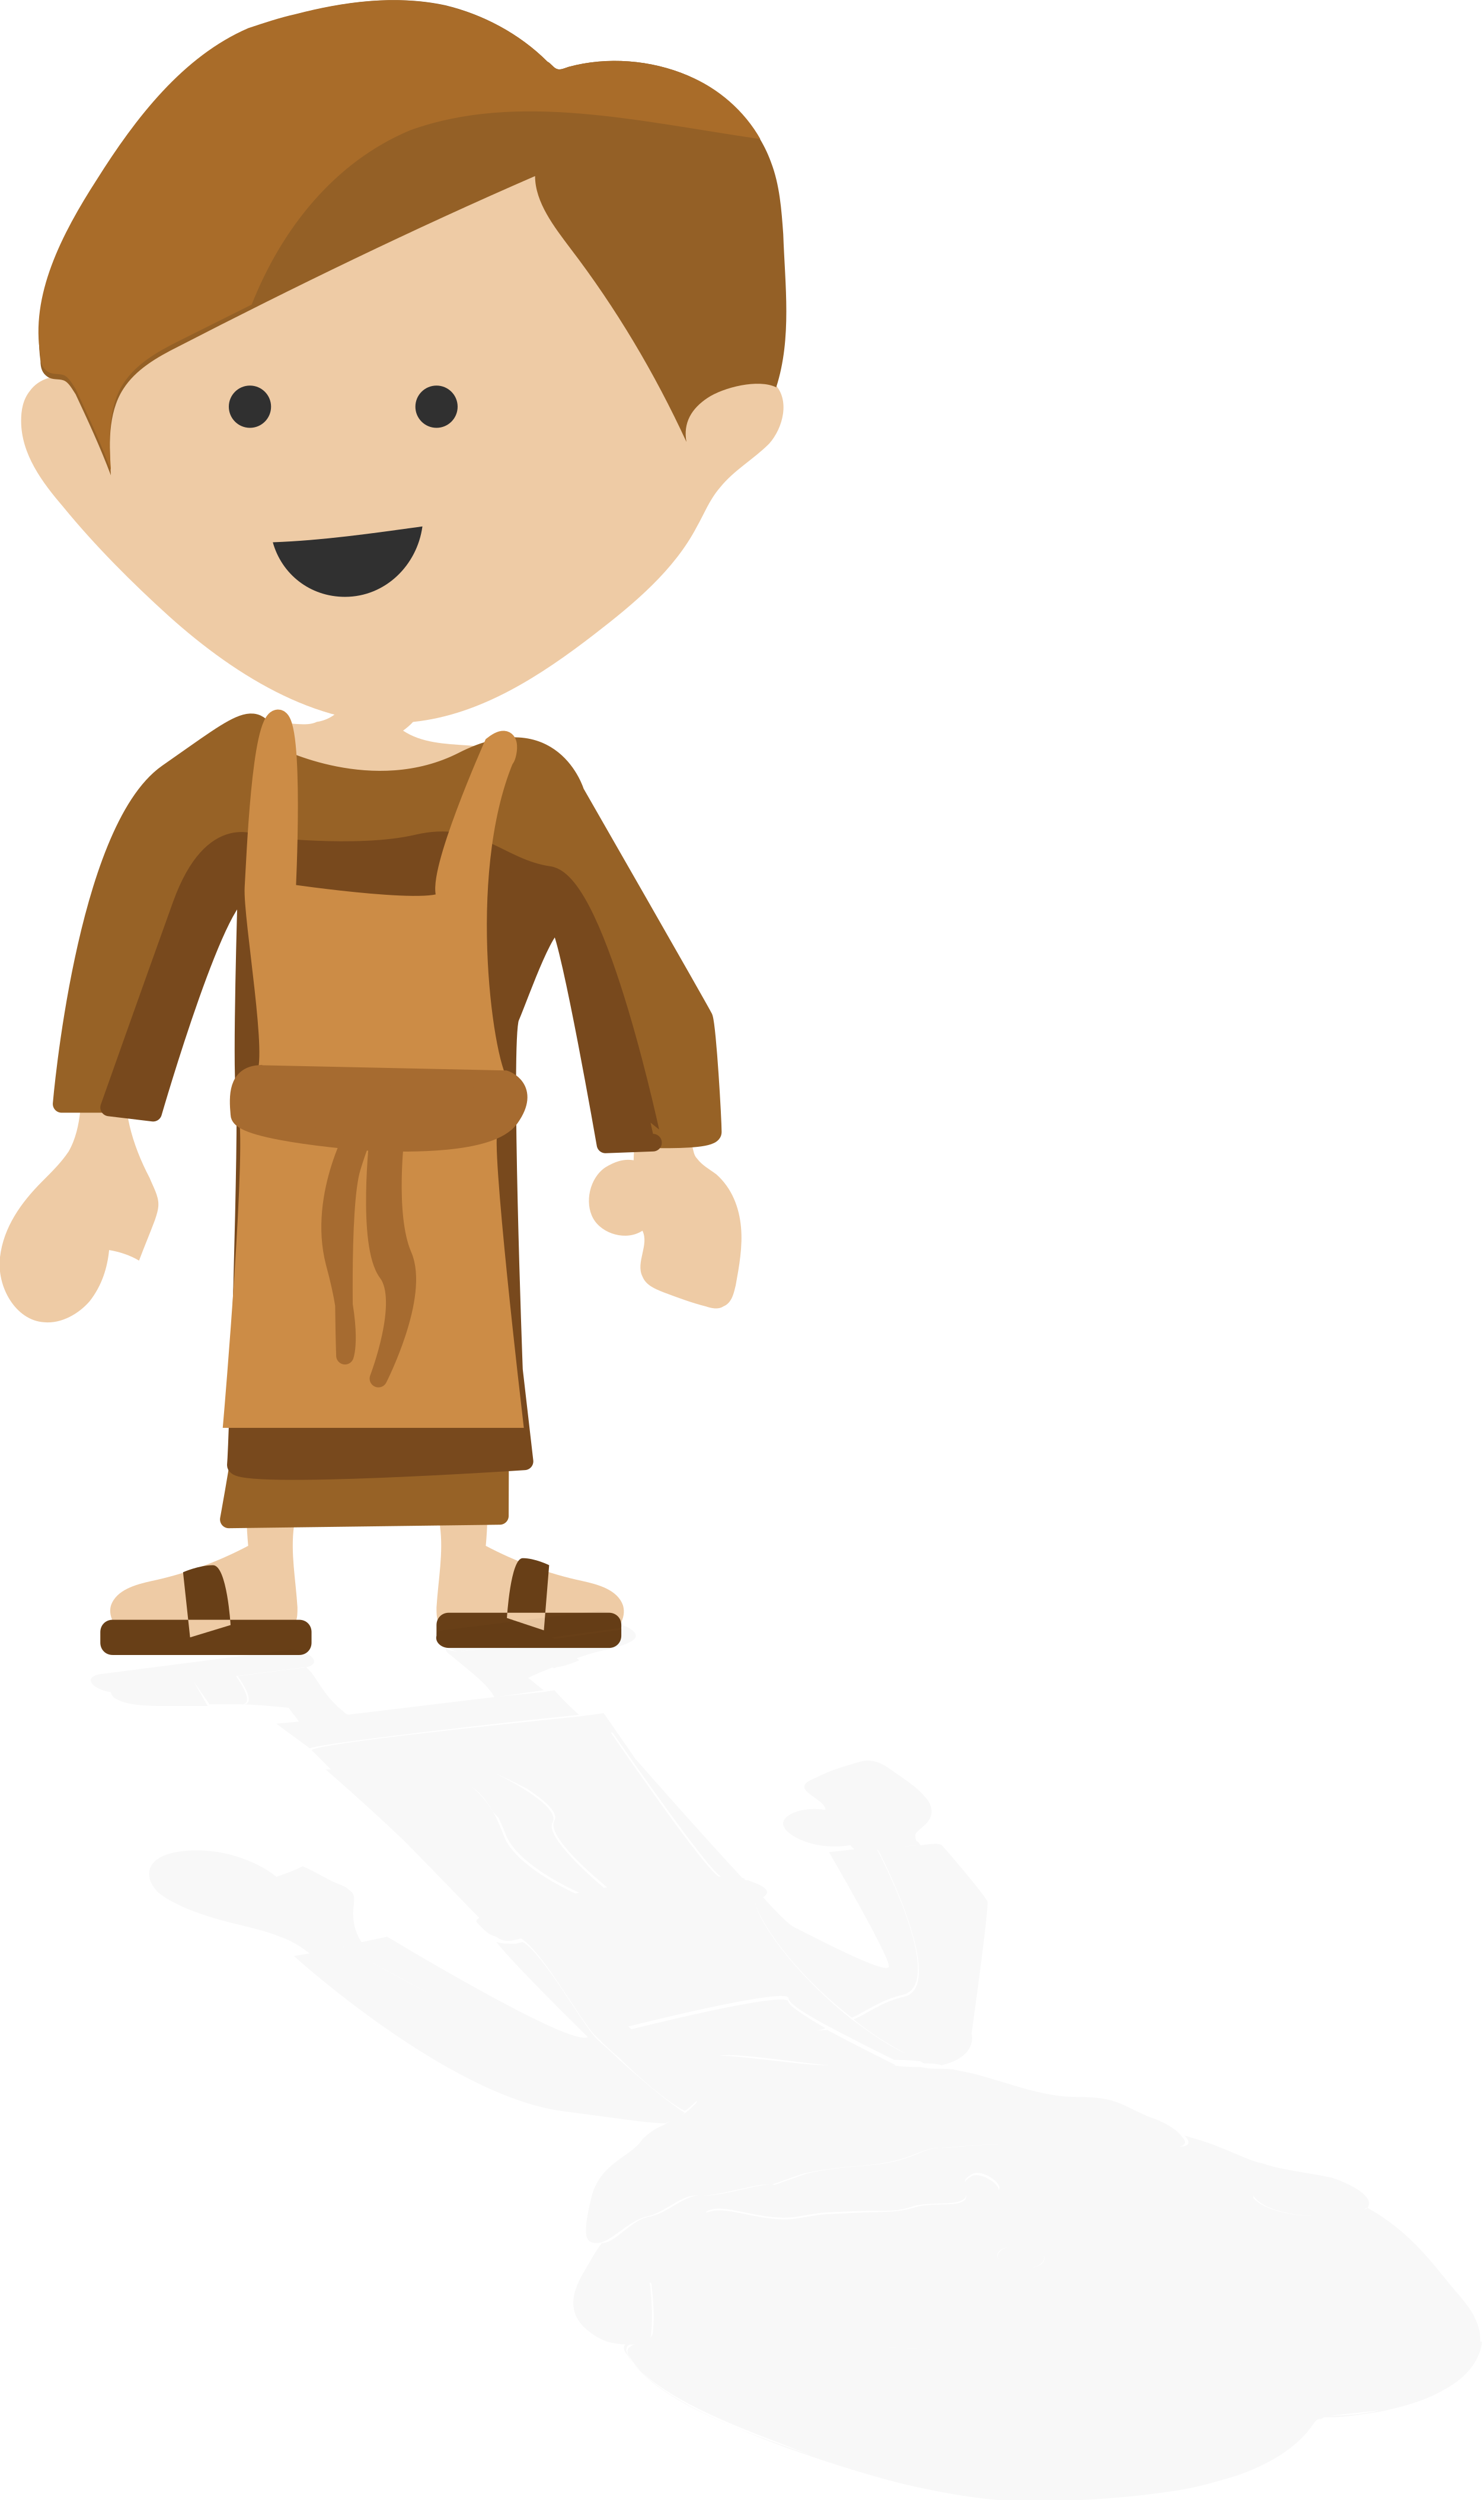 <svg xmlns="http://www.w3.org/2000/svg" viewBox="0 0 84.2 142" enable-background="new 0 0 84.2 142"><path fill="#EECBA5" d="M10.8 11.2c-.7.4-1.5.8-2 1.4-1.5 1.8-.5 4.7-1.5 6.8-.6 1.4-2.1 2.5-1.9 4 0-.9-.6-1.7-1.4-1.9-.8-.3-1.8 0-2.3.7-.4.5-.5 1.1-.5 1.7 0 1.9 1.2 3.5 2.4 4.9 1.8 2.2 3.9 4.3 6 6.2 3.9 3.5 8.8 6.5 13.9 6 3.8-.4 7.2-2.6 10.3-5 2.2-1.7 4.5-3.6 5.8-6.1.4-.7.7-1.5 1.3-2.2.8-1 1.9-1.6 2.8-2.5.8-.9 1.2-2.5.3-3.4-.6-.6-1.6-.6-2.4-.3s-1.5.7-2.3 1c.8-1.9 1.7-4 1.5-6.1-.3-3.4-3.2-6-6.1-7.7-2.4-1.3-4.9-2.2-7.6-2.7-1.3-.3-2.6-.4-3.9-.3-1.8.2-3.6.9-5.3 1.7-2.4 1.5-4.8 2.6-7.1 3.8z"/><path fill="#946026" d="M31.1 3.5c.2.1.3.3.5.4.2.1.4 0 .7-.1 2.2-.6 4.7-.4 6.8.5 2.1 1 3.9 2.7 4.7 4.9.5 1.3.6 2.7.7 4.1.1 2.9.5 5.9-.4 8.7-1-.5-3 0-3.9.6-.9.6-1.4 1.4-1.2 2.5-1.8-3.9-4-7.6-6.6-11-.9-1.2-2-2.6-2-4.1-6.9 3-13.7 6.3-20.3 9.7-1.2.6-2.4 1.3-3.1 2.4-.9 1.4-.8 3.3-.7 4.9-.6-1.6-1.3-3.1-2-4.6-.2-.3-.4-.7-.7-.8-.3-.1-.6 0-.9-.2-.3-.2-.4-.5-.4-.9-.5-3.6 1.3-7.1 3.3-10.2 2.2-3.5 4.9-7 8.6-8.6.9-.4 1.8-.6 2.7-.9 2.7-.7 5.6-1.1 8.4-.5 2.1.5 4.2 1.6 5.8 3.2z"/><path fill="#A96C29" d="M5.5 10.2c2.2-3.5 4.9-7 8.6-8.6.9-.3 1.8-.6 2.7-.8 2.7-.7 5.6-1.1 8.4-.5 2.2.5 4.3 1.6 5.9 3.2.2.1.3.3.5.4.2.1.4 0 .7-.1 2.2-.6 4.7-.4 6.8.5 1.7.7 3.2 2 4.1 3.6-6.9-1-13.8-2.7-19.9-.5-4.3 1.8-7.3 5.6-9 9.9l-4.2 2.1c-1.2.6-2.4 1.3-3.1 2.4-.9 1.4-.8 3.3-.7 4.9-.6-1.6-1.3-3.1-2-4.6-.2-.3-.4-.7-.7-.8-.3-.1-.6 0-.9-.2-.3-.2-.4-.5-.4-.9-.6-3.4 1.2-6.9 3.2-10z"/><path fill="#EECBA5" d="M15.6 41.1c-2.1.2-3.6 2-4.8 3.7-1.4 2-2.7 4-3.8 6.3-1.4 3-2.2 6.2-2.3 9.5-.1 1.6 0 3.4-.8 4.8-.4.6-.9 1.1-1.5 1.7C1.2 68.3.2 69.7 0 71.4s.9 3.6 2.5 3.7c1 .1 2-.5 2.6-1.2.7-.9 1-1.9 1.1-2.9.6.1 1.2.3 1.7.6.3-.8.6-1.5.9-2.3.1-.3.2-.6.2-.9 0-.5-.3-1-.5-1.5-1-1.9-1.6-4-1.3-6 .2-1.1.7-2.2 1.2-3.2 1.8-3.7 3.7-7.3 5.7-10.8.1 5.6.3 11.3.4 16.9 0 .9.1 2 .8 2.6.6.5 1.4.6 2.1.6 2.8.2 5.7.3 8.5.2.1 0 .3 0 .4-.1.2-.1.2-.3.2-.5.6-3.8 1-7.6 1.1-11.5.1-2.5.1-5.1 1-7.4 4.9 4.6 7.7 11.4 7.4 18.2-.6-.1-1.1.1-1.6.4-.9.6-1.2 2-.7 2.9.5.9 1.9 1.3 2.8.7.4.8-.4 1.8 0 2.6.2.5.7.7 1.2.9.8.3 1.6.6 2.4.8.3.1.7.2 1 0 .5-.2.6-.8.7-1.2.2-1.1.4-2.2.3-3.3-.1-1.1-.5-2.2-1.4-3-.4-.3-.8-.5-1.1-.9-.2-.2-.2-.5-.3-.8-.3-1.4 0-2.9-.1-4.3-.1-2.9-1.5-5.5-3.1-7.9-1.6-2.4-3.4-4.6-4.7-7.2-.4-.8-.7-1.6-1.4-2.2-1.8-1.7-5-.5-7.1-1.9.4-.3.9-.7.8-1.2-.1-.5-.8-.7-1.3-.7-.9-.1-1.9-.2-2.8-.3.2.9-.8 1.6-1.6 1.7-.6.3-1.5 0-2.4.1zM23.9 80.6c.5 1.7.8 4.4 1.1 6.1.2 1.5-.1 3-.2 4.6 0 .3 0 .6.1.8.1.2.3.4.5.6.7.5 1.6.5 2.5.5 1.4 0 2.9.1 4.3.1.8 0 1.6 0 2.2-.3.7-.3 1.2-1.1 1-1.8-.3-.9-1.4-1.2-2.3-1.4-1.9-.4-3.8-1.1-5.5-2 .2-2.2.1-4.3-.2-6.5-.3-1.6-.7-3.2-.9-4.7-.6-3.5-.3-7.1-.1-10.6-1.4.1-2.7.3-4.1.4-.2 2.8-.1 5.5.4 8.3l1.2 5.9z"/><path fill="#683F17" d="M25.5 93.6h9.1c.4 0 .7-.3.7-.7v-.6c0-.4-.3-.7-.7-.7h-9.1c-.4 0-.7.3-.7.7v.6c-.1.4.3.7.7.7zM28.8 91.9s.2-3.4.9-3.4 1.5.4 1.5.4l-.3 3.7-2.1-.7z"/><path fill="#EECBA5" d="M17.8 80.6c-.5 1.7-.8 4.4-1.1 6.1-.2 1.5.1 3 .2 4.6 0 .3 0 .6-.1.8-.1.2-.3.4-.5.6-.7.5-1.6.5-2.5.5-1.4 0-2.9.1-4.3.1-.8 0-1.6 0-2.2-.3s-1.2-1.1-1-1.8c.3-.9 1.4-1.2 2.3-1.4 1.9-.4 3.8-1.1 5.5-2-.2-2.2-.1-4.3.2-6.5.3-1.6.7-3.2.9-4.7.6-3.5.3-7.1.1-10.6 1.4.1 2.7.3 4.1.4.2 2.8.1 5.5-.4 8.3l-1.2 5.9z"/><path fill="#683F17" d="M17 94H6.4c-.4 0-.7-.3-.7-.7v-.6c0-.4.3-.7.7-.7H17c.4 0 .7.3.7.7v.6c0 .4-.3.7-.7.7zM13.1 92.3s-.2-3.4-1-3.4-1.7.4-1.7.4l.4 3.7 2.3-.7z"/><path fill="#49843D" d="M19.5 63.8"/><ellipse fill="#303030" cx="24.8" cy="23.1" rx="1.2" ry="1.2"/><ellipse fill="#303030" cx="14.2" cy="23.1" rx="1.2" ry="1.2"/><path fill="#303030" d="M19.6 33.9c-2 0-3.6-1.3-4.1-3.1 2.8-.1 5.6-.5 8.5-.9-.3 2.2-2.1 4-4.4 4z"/><path fill="#976226" stroke="#976226" stroke-linecap="round" stroke-linejoin="round" stroke-miterlimit="10" d="M15.6 42.9s5.6 2.9 10.7.3 6.4 1.8 6.4 1.8 7 12.2 7.3 12.8c.2.6.5 5.8.5 6.5 0 .7-5.9.3-5.9.3s-2.3-12.9-3.4-13.2c-1.1-.3-3.3 7.7-3 9.2s.2 25.5.2 25.5l-15.4.2s1.8-9.8 1.7-12.6c-.2-2.8-.5-14.8-.7-16.8-.2-2 1.3-9.3-1.1-6.7-2.3 2.6-4.6 12.5-4.6 12.5H3.5s1.3-15.5 6-18.8c4.6-3.2 5.2-4 6.1-1z"/><path fill="#78491D" stroke="#78491D" stroke-linecap="round" stroke-linejoin="round" stroke-miterlimit="10" d="M14.7 48s-2.6-1.6-4.4 3.4-4.1 11.5-4.1 11.5l2.5.3s3.9-13.5 5.3-12.5c0 0-.3 9.9-.1 11.3s-.4 20.3-.5 21.2 16.4-.2 16.4-.2l-.6-5.2s-.7-18.7-.2-20c.6-1.4 2.2-6.1 2.8-5.2.6.9 2.6 12.4 2.6 12.4l2.7-.1S34 50.1 31.2 49.7c-2.8-.4-4.1-2.6-7.5-1.8s-9 .1-9 .1z"/><path fill="#CC8C46" stroke="#CC8C46" stroke-miterlimit="10" d="M28 42.3s-3.3 7.4-2.7 8.6c.5 1.2-9-.2-9-.2s.5-9.9-.5-9.9-1.3 8-1.4 9.6c-.1 1.7 1.4 10.1.6 10.7-.8.6-1.6.8-1 2s-.8 17.5-.8 17.5h16s-1.9-16.2-1.4-16.4c.5-.2 1.6-2.1.7-2.6-.9-.6-2.6-11.8.2-18.5.1.1.6-1.8-.7-.8z"/><path fill="#A66B30" stroke="#A66B30" stroke-miterlimit="10" d="M14.7 61l14 .3s1.5.5.3 2.2c-1.1 1.6-6.2 1.4-7.2 1.4s-8.2-.6-8.2-1.6c-.1-1.1-.1-2.2 1.1-2.3z"/><path fill="#A66B30" stroke="#A66B30" stroke-linecap="round" stroke-linejoin="round" stroke-miterlimit="10" d="M20.4 63.8s-2.4 4-1.4 7.9c1.1 4 .6 5.3.6 5.3s-.3-8.5.4-10.7c.7-2.3 1.1-2.6 1.1-2.6l-.7.1zM21.5 64.5s-.7 6.2.5 7.8c1.2 1.6-.5 6-.5 6s2.4-4.7 1.4-7-.4-7-.4-7l-1 .2z"/><g opacity=".03" fill="#020202"><path d="M37 132.5c.1-1 0-1.9-.1-2.9l.1.1v-.1c.7.9 1.5 2 3.2 2.6 1.3.5 3 .6 4.5.7 1.9.1 3.7.2 5.6.4 6.8.4 13.6.8 20.3 1-.8-.8-.5-1.8-.2-2.6.8-2.3 1.1-4.6.8-7 .4.6 1.3.9 2.5 1.1 1 .1 2.7.1 3.7-.2.1-.1.2-.2.3-.2.4-.6-.8-1.3-2-1.7-1.3-.3-2.7-.4-3.9-.8-.9-.2-1.6-.6-2.4-.9-.7-.3-1.4-.5-2.1-.7.3.3.3.5 0 .6-.7.1-5.1.3-8 0-3-.3-4.9.1-5.9.1-1.1 0-1.5.8-4.2 1-2.7.2-3.5.5-3.5.5l-1.7.6c-.5-.2-3.1.7-4.1.6-1-.1-1.9 1-3 1.2-1.1.2-1.9 1.5-2.7 1.5-.4.5-.7 1.1-1 1.6-.6 1-1 2.1-.1 3.1.3.3.8.7 1.4.9.7.2 1.5.2 2.2.1h.1c.1-.1.2-.4.2-.6zm10.8-1.8c-.7.1-1.5-.1-1.8-.4-.3-.3 0-.7.6-.8.7-.1 1.5.1 1.8.4.3.4 0 .7-.6.8zm10.8-1.9c-.6.1-1.4-.1-1.8-.4-.3-.3-.1-.7.6-.8.6-.1 1.4.1 1.8.4.3.3.1.7-.6.8zm-11.2-5.4c2.3-.4 5.1.2 6.4 1.4-3.1.3-6.2.6-9.1 1-.4-1.1.7-2 2.7-2.4zm-7 2.1c1-.3 3 .7 4.9.4 1.8-.3 1.1-.2 3-.3 1.9-.1 2.5.1 3.6-.3 1.1-.3 3 .1 3-.7 0-.8-.3-.7.3-1.1.6-.4 2.1.7 1.4 1-.6.3.1 1-2.2 1.4-2.4.4-2.2.7-3.4.6-1.1 0-2 .2-2 .2-.3-.1-3.4-.2-3.4-.2s-2.3.7-3.3 0-2.9-.7-1.9-1zM77.7 125.4c-.1.1-.3.1-.4.2-.9.3-2.7.3-3.7.2-1.2-.2-2.1-.5-2.5-1.1.3 2.3 0 4.7-.8 7-.3.8-.6 1.8.2 2.6-6.7-.3-13.5-.6-20.3-1 4 2.1 9 3.5 14.3 3.7 7.4 0 13.3-2.2 19.6-4 0-.3 0-.5-.1-.8-.2-.8-.8-1.5-1.5-2.3-1.3-1.6-2.5-3.2-4.8-4.5zM58.1 142c-4.8-.1-9.4-1.6-13.6-3.1-3.7-1.3-7.5-2.9-8.8-5.1-.1-.2-.2-.4 0-.6.2-.1.6-.1.9-.3.3-.1.3-.4.4-.6.1-.9 0-1.9-.1-2.8l-.1-.1c.2 1 .2 2 .1 2.9 0 .2-.1.4-.4.6h-.1c-.3.1-.6.1-.8.2-.2.1-.2.4 0 .6 1.3 2.1 5.1 3.7 8.8 5.1 4.2 1.7 8.8 3.1 13.7 3.2 1 0 2.1 0 3.2-.1 2-.1 4-.3 5.9-.7-1.8.3-3.8.5-5.8.6-1.1.2-2.2.2-3.3.2zM75.2 137.2h.4c1-.1 1.9-.2 2.8-.3-.9.2-1.8.3-2.7.3h-.5zM64.6 136.9c-5.4-.2-10.3-1.6-14.3-3.7-1.8-.1-3.7-.2-5.6-.4-1.6-.1-3.2-.2-4.5-.7-1.7-.6-2.5-1.6-3.2-2.6v.1c.1.9.2 1.9.1 2.8 0 .2-.1.4-.4.6-.3.1-.7.1-.9.3-.2.1-.2.4 0 .6 1.3 2.1 5.1 3.7 8.8 5.1 4.2 1.5 8.8 2.9 13.6 3.1 1.1 0 2.2 0 3.2-.1 2-.1 4-.3 5.8-.6 1.1-.2 2.1-.5 3.1-.8 2-.7 3.5-1.7 4.3-2.9.1-.1.1-.2.3-.3.1 0 .2 0 .3-.1h.4c.9 0 1.9-.2 2.7-.3 1.5-.3 2.8-.7 3.8-1.3 1.3-.7 2-1.7 2.1-2.7h-.1c-6.2 1.7-12.1 3.9-19.5 3.9zM19.5 110.6l1.1-.2c-.5-.7-.6-1.5-.5-2.2 0-.3.1-.6-.2-.8-.2-.2-.4-.3-.7-.4-.7-.3-1.3-.7-2-1-.4.2-.9.4-1.5.6-.6-.5-1.4-.9-2.4-1.2-1-.3-2.3-.4-3.3-.2-1.7.3-1.9 1.4-1 2.3 1 .8 2.8 1.4 4.5 1.8.8.2 1.7.4 2.4.7.9.3 1.5.8 2 1.2l1.7-.3c0-.3-.1-.3-.1-.3zM39.6 119.4c.1-.2.2-.3.3-.5-.2.1-.4.2-.6.2.2.1.3.2.3.3zM49.9 105.1c.8-.1 1.7-.3 2.4-.3-.1-.1-.1-.2-.2-.2-.1-.1-.1-.3-.1-.4.1-.2.4-.4.6-.6.5-.5.4-1.1-.1-1.6-.4-.5-1.2-1-1.9-1.5-.3-.2-.7-.5-1.3-.5-.3 0-.6.1-.9.2-.7.2-1.3.4-1.9.7-.4.2-.8.3-.8.6 0 .4 1.2.8 1.2 1.3-1.2-.2-2.3.2-2.4.7-.1.5.9 1.1 2 1.3.6.1 1.3.1 1.8 0l.5.5.8-.1c.2-.2.2-.2.3-.1zM35 92.6l-3.6.5 1.3 1.1c.6-.2 1.2-.4 1.8-.5.8-.2 1.8-.5 1.6-.9-.1-.2-.4-.4-.8-.5.2.1 0 .3-.3.3zM30 95.3c.4-.2.9-.4 1.4-.6-.6-.2-1.6-1-1.9-1.3l-3.3.4c-.3 0-.6 0-.9-.2 0 .1.1.3.3.4.8.7 1.8 1.4 2.3 2.1.1.1.1.2.2.3l2.8-.4c-.3-.2-.6-.5-.9-.7zM26.1 93.8l3.3-.4c.4.3 1.3 1.1 1.9 1.3.1 0 .2.1.3 0 .7-.1 1.3-.4 1.3-.4l-.2-.2-1.3-1.1 3.6-.5c.4 0 .5-.2.3-.5 0 0 0-.1-.1-.1-.3-.3-.8-.4-1.2-.4l-8.9 1.1c-.4.1-.5.3-.3.6.1.1.2.2.4.2.3.3.7.4.9.4zM19.5 97.2c-.9-.7-1.3-1.5-1.8-2.2l-.3-.3-3.9.5c.3.4 1 1.5.4 1.6h-.5c1 0 2 .1 3 .2.2.3.4.5.6.8l2.9-.4c-.2 0-.3-.1-.4-.2zM6.5 96.1h-.2c0 .1.1.3.3.4.7.4 2 .4 3 .4h2.2l-.8-1.4-4.5.6zM13.4 95.2l3.9-.5h.1c.4-.1.6-.3.3-.6s-.8-.4-1.2-.4L5.6 95.1c-.4.1-.6.3-.3.6.2.2.7.4 1 .4h.2l4.5-.6.9 1.3h1.9c.6-.1-.1-1.2-.4-1.6zM57.4 127.6c-.6.1-.9.5-.6.8.3.3 1.1.5 1.8.4.6-.1.9-.5.6-.8-.3-.4-1.1-.6-1.8-.4zM46.6 129.5c-.7.1-.9.5-.6.8.3.3 1.1.5 1.8.4.7-.1.9-.5.6-.8-.3-.3-1.1-.5-1.8-.4zM47.4 123.4c-2 .3-3.1 1.3-2.7 2.4 3-.4 6.1-.7 9.1-1-1.3-1.2-4.1-1.8-6.4-1.4zM49.9 105.1c.5.9 3.8 7.7 1.5 8.3-1.3.3-2 .9-2.9 1.3 1.1.9 2.4 1.7 3.7 2.3 0 0 .1.1.3.2.3 0 .7 0 1 .1 2.1-.5 1.7-1.8 1.7-1.8s1-7.1.9-7.5c-.1-.3-2.3-2.9-2.6-3.2-.1-.1-.5-.1-1.1 0-.8 0-1.7.2-2.5.3zM38.9 120c-1.1-.7-2.6-2-3.7-3-.6.2-2.6.7-6-1.2-3.8-2-8.6-4.6-9.6-5.2l-1.7.3-1.2.2s8.7 7.9 15.2 8.8c3.1.4 4.9.7 5.9.7.4-.2.8-.3 1.1-.6zM44.7 115.5c-2.6.1-5.8.7-7.7 1.1.8.8 1.7 1.8 2.4 2.6.2-.1.3-.1.6-.2.5-1.5.2-1.9.8-2.2.5-.3 4.8.4 6.3.5h3.8c-1-.5-2.6-1.3-3.9-2-.6 0-1.3.2-2.3.2zM32.9 97.4c-.9-.8-1.4-1.4-1.4-1.4l-.6.1-2.9.3-8.3 1-2.9.4-1.1.1s.8.6 1.9 1.4c.7-.3 11.3-1.5 15.3-1.9zM42.3 126.6c1.1.8 3.3 0 3.3 0s3.1 0 3.4.2c0 0 .9-.2 2-.2s1-.3 3.4-.6c2.3-.4 1.6-1.1 2.2-1.4.6-.3-.8-1.3-1.4-1-.6.4-.3.3-.3 1.1s-1.8.3-3 .7c-1.1.3-1.7.2-3.6.3-1.9.1-1.2 0-3 .3s-3.9-.7-4.9-.4c-1 .2.9.2 1.9 1zM22.9 104.5c1.7 1.7 3.4 3.5 4.4 4.5h.1c-.5-.7-2.5-2.6-4.5-4.5zM42.9 108c.1.9 2.1 4 5.5 6.6.9-.4 1.6-1 2.9-1.3 2.4-.6-1-7.4-1.5-8.3 0-.1-.1-.1-.1-.1l-.8.1-1.8.2s3.5 6 3.4 6.5c-.1.5-4.1-1.6-5.3-2.2-.3-.1-1-.8-1.9-1.8-.1 0-.1.1-.1.1l-.3.2zM19.7 110.7c1 .5 5.7 3.1 9.6 5.2 3.5 1.8 5.4 1.4 6 1.2-.6-.6-1.2-1.1-1.4-1.3-.8-.8-3-4.8-4.2-5.5l-.4.1c-.5 0-.8 0-1.1-.1 1 1.3 5.2 5.4 5.2 5.4-1 .6-11.4-5.7-11.4-5.7l-1.4.3-1.1.2c0 .1.1.1.2.2zM34.8 98.4s5.6 8.1 6.2 8.2c.1 0 .2 0 .4.1.4 0 .7.1.9.1-2.7-2.9-6.2-6.9-6.2-6.9l-1.8-2.6s-.6.1-1.5.2c-3.9.4-14.6 1.5-15.1 1.9l1.2 1.2 15.9-2.2zM44.7 115.5c.9 0 1.7-.1 2.2-.3-1.2-.7-2.1-1.3-2.1-1.5 0-.7-9.1 1.6-9.1 1.6l1.3 1.3c1.9-.4 5.1-1 7.7-1.1zM48.4 114.7C45 112 43 109 42.9 108l-13.3 2.1c1.2.7 3.4 4.7 4.2 5.5.2.2.8.8 1.4 1.3 1.1 1.1 2.6 2.4 3.7 3 .3-.2.5-.4.7-.6-.1-.1-.1-.2-.2-.3-.6-.8-1.6-1.8-2.4-2.6-.7-.8-1.3-1.3-1.3-1.3s9.1-2.3 9.1-1.6c0 .3 1 .9 2.1 1.5 1.3.7 2.9 1.5 3.9 2 .5 0 1 0 1.6.1-.1-.1-.3-.2-.3-.2-1.4-.5-2.6-1.4-3.7-2.2zM27.3 109c.9-.4 3.6-1 5.5-1.4-1.3-.6-3.7-1.9-4.2-3.4-.2-.5-.4-1-.6-1.3-.7-.8-1.2-1.4-1.2-1.4s.6.3 1.2 1.4c1.2 1.3 3 3.2 4.2 3.9.6.3 1 .5 1.3.7.4-.1.7-.1.9-.2-.6-.5-3.5-3-3-3.8.5-1-3.3-2.8-3.3-2.8s4.6 2 4.6 3.2c0 1 1.9 2.7 2.6 3.3 1.4-.2 4.1-.6 6-.5-.2 0-.3-.1-.4-.1-.6 0-6.2-8.2-6.2-8.2l-15.8 2.1h-.4s2.2 1.9 4.3 3.9c2.1 2 4.1 3.9 4.5 4.6zM36.7 125.9c1.1-.2 2-1.3 3-1.2 1 .1 3.6-.8 4.1-.6l1.7-.6s.9-.3 3.5-.5c2.7-.2 3.1-.9 4.2-1 1.1 0 2.9-.4 5.9-.1 3 .3 7.4.2 8 0 .3-.1.3-.3 0-.6-.3-.4-1-.8-1.9-1.1-1.6-.7-1.8-1.1-4.1-1.1s-4.7-1.2-6.7-1.5c-.3-.1-.7-.1-1.1-.1-.3 0-.6 0-1-.1-.5 0-1 0-1.6-.1h-3.8c-1.5 0-5.8-.7-6.3-.5-.6.3-.2.6-.8 2.2-.1.2-.2.4-.3.5-.2.2-.4.4-.7.6-.4.2-.8.4-1.1.6-.5.2-.9.5-1.2.8-.6 1-2.4 1.3-2.9 3.3-.5 2.1-.4 2.6.3 2.6.8 0 1.7-1.2 2.8-1.5zM29.2 110.2l.4-.1 13.3-2.1.3-.1s.1 0 .1-.1c.3-.2.7-.5-.8-1-.1 0-.2 0-.2-.1-.3-.1-.6-.1-.9-.1-1.9-.1-4.6.3-6 .5-.7-.6-2.5-2.2-2.6-3.3-.1-1.3-4.6-3.2-4.6-3.2s3.8 1.9 3.3 2.8c-.5.9 2.4 3.3 3 3.8-.2 0-.5.1-.9.2-.3-.2-.8-.4-1.3-.7-1.1-.6-3-2.5-4.2-3.9.2.4.4.8.6 1.3.5 1.5 2.9 2.8 4.2 3.4-1.9.4-4.6 1-5.5 1.4h-.1c-.2.1-.3.2-.2.3.3.3.6.7 1.1.8.2.2.6.3 1 .2zM26.8 101.5s.5.6 1.2 1.4c-.6-1-1.2-1.4-1.2-1.4z"/></g></svg>